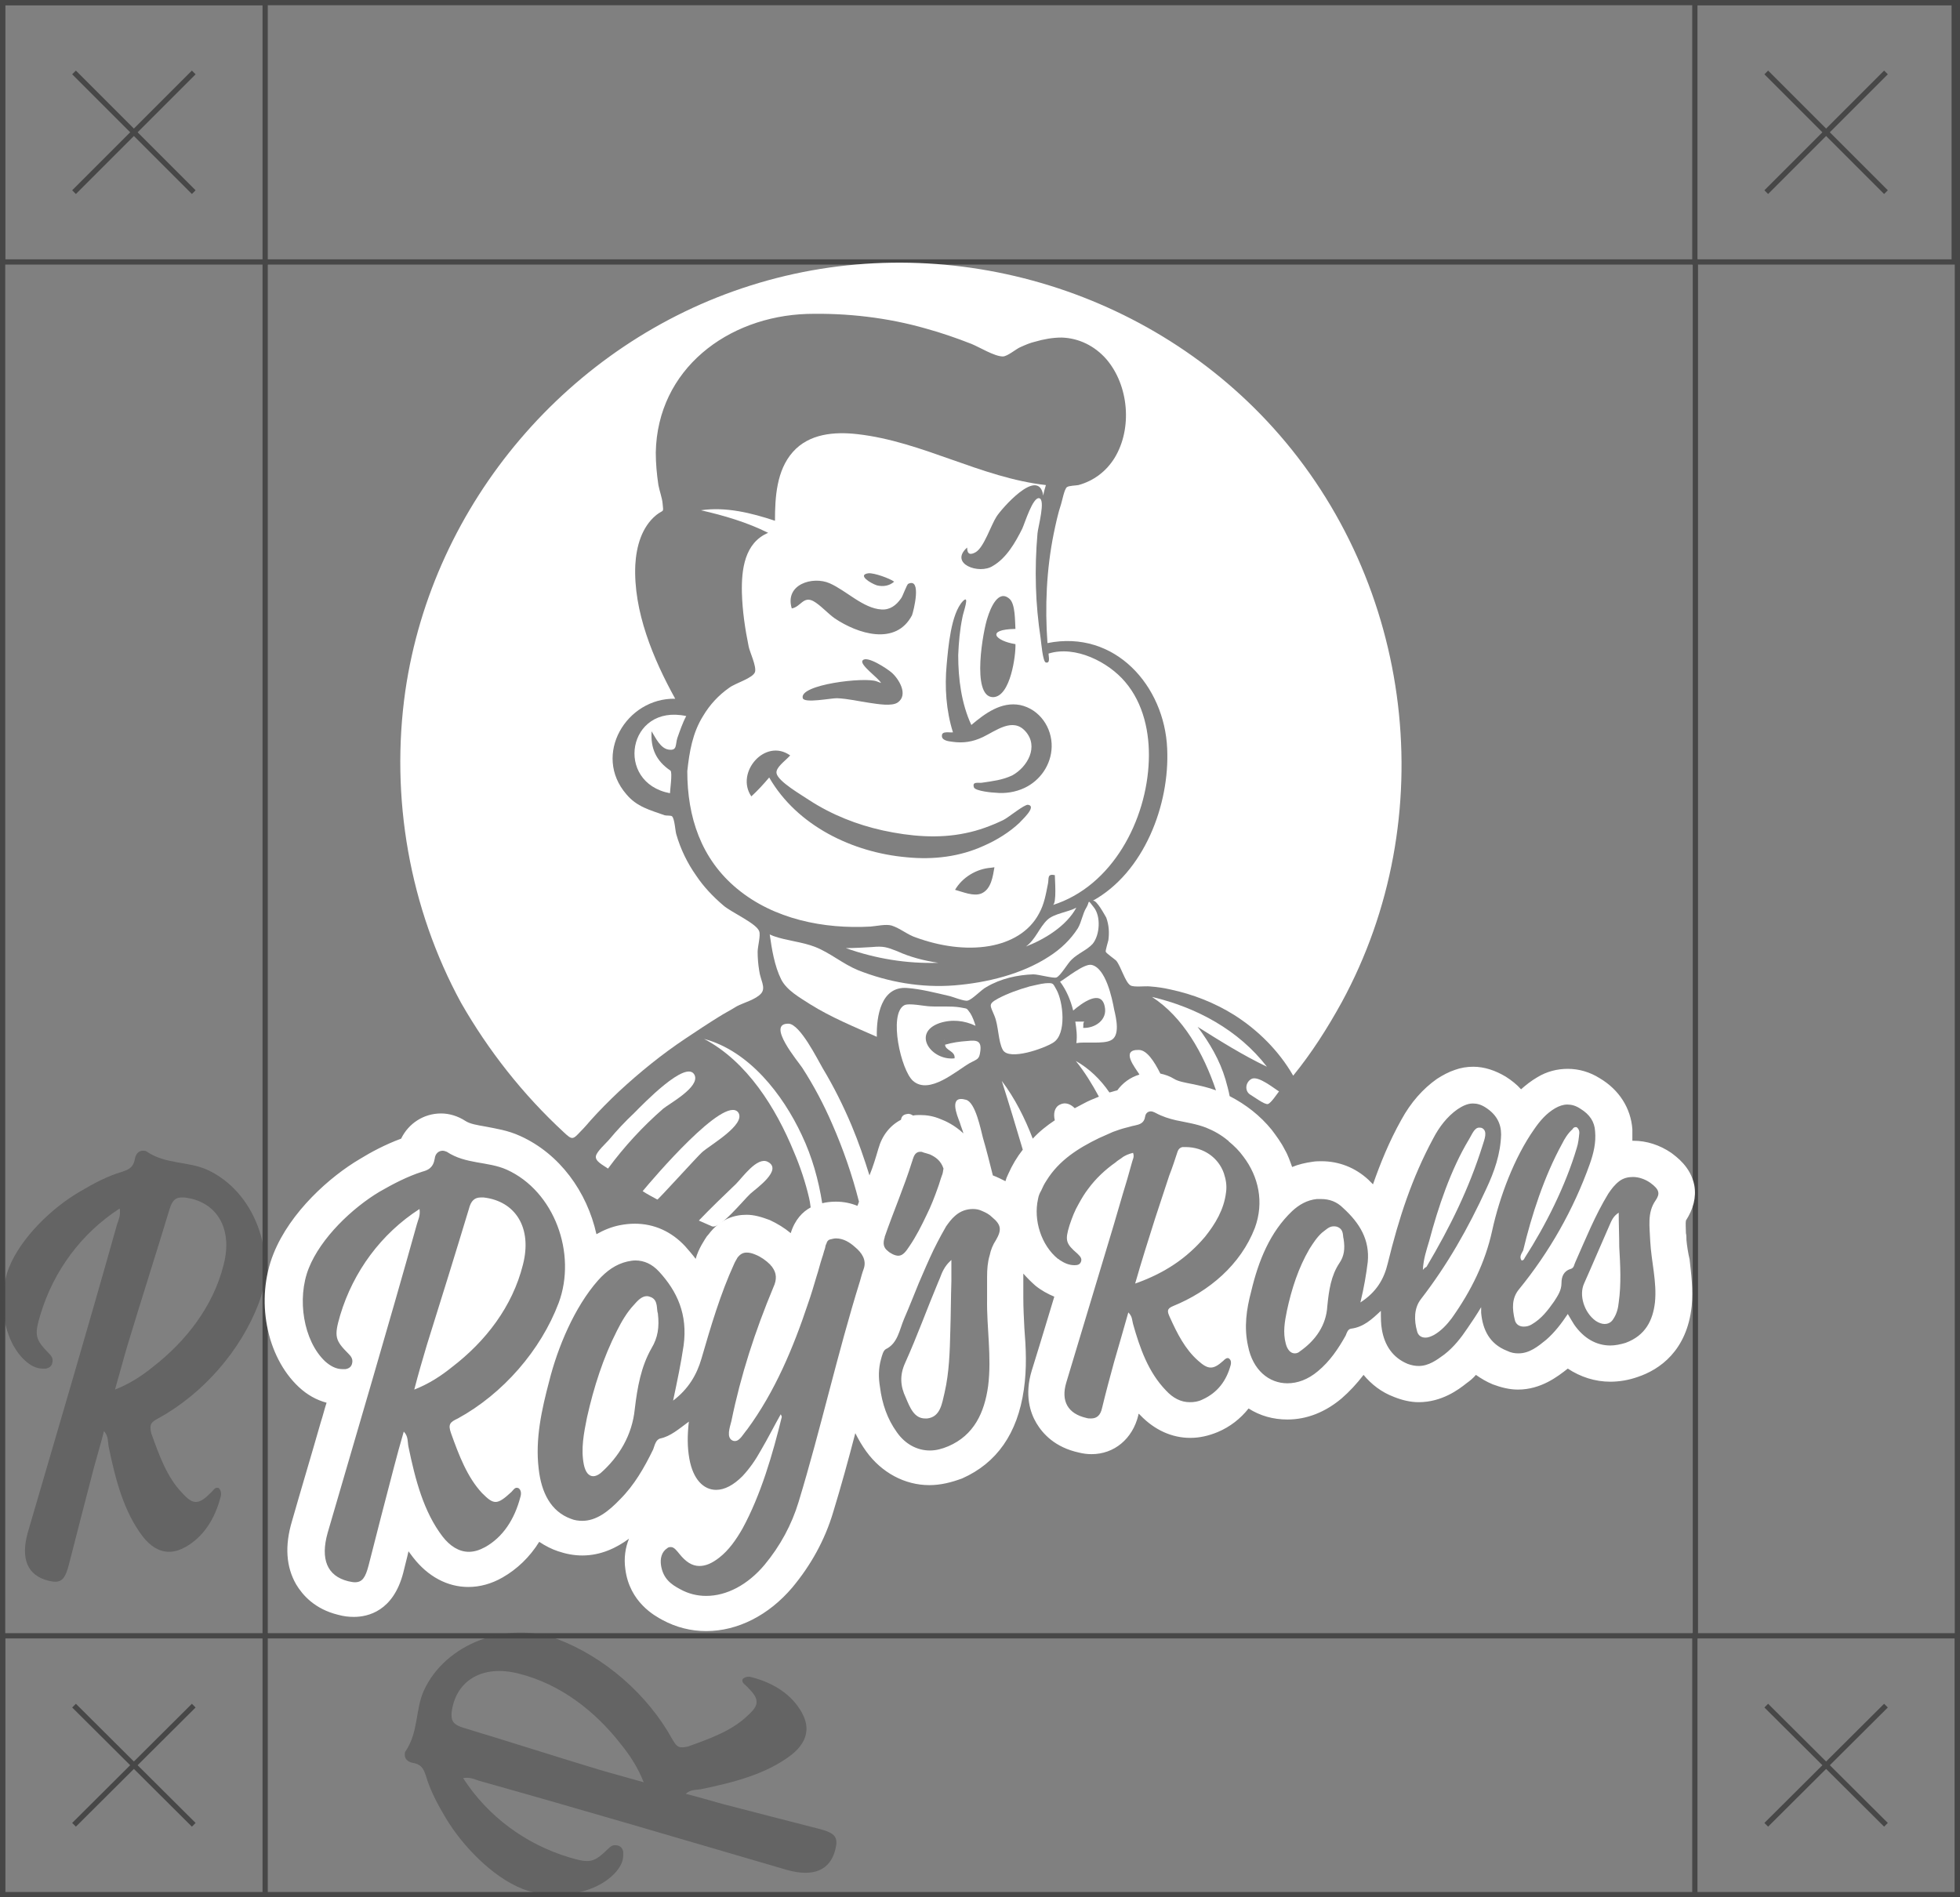 <?xml version="1.0" encoding="UTF-8"?> <!-- Generator: Adobe Illustrator 18.0.0, SVG Export Plug-In . SVG Version: 6.00 Build 0) --> <svg xmlns="http://www.w3.org/2000/svg" xmlns:xlink="http://www.w3.org/1999/xlink" id="Слой_1" x="0px" y="0px" viewBox="0 0 373.3 361.4" xml:space="preserve"><rect x="0" y="0" width="373.3" height="361.4" fill="#808080" stroke="none"/> <g> <g> <rect x="50.5" y="49.9" fill="none" stroke="#474747" stroke-miterlimit="10" width="272.4" height="261.7"></rect> <rect x="0.5" y="0.5" fill="none" stroke="#474747" stroke-miterlimit="10" width="372.3" height="360.4"></rect> <g opacity="0.5"> <path fill="#474747" d="M30.1,270.2c8.6-4.7,15.8-13,19.2-22c3.5-9.4-0.8-21.3-9.9-25.4c-3.6-1.6-7.8-1-11.4-3.4 c-0.2-0.2-0.5-0.2-0.8-0.2c-0.7,0-1.3,0.5-1.5,1.5c-0.3,1.8-1.3,2.1-2.4,2.5c-2.8,0.8-5.6,2.3-8.1,3.8C10,230,4,235.7,1.7,241.5 c-2.3,5.9-1.1,13.9,3.1,17.7c1,0.9,2.1,1.5,3.3,1.5c0.2,0,0.4,0,0.6,0c0.6-0.1,1.2-0.4,1.3-1.3c0.1-0.7-0.2-1.1-0.7-1.6 c-2.6-2.7-2.8-3.4-1.6-7.4c2.5-8.3,7.8-15.5,15.1-20.2c0.2,1.4-0.2,2.1-0.5,3c-5.5,19.6-11.3,39.2-17,58.7 c-1.4,5-0.1,8.2,3.9,9.2c0.5,0.1,0.9,0.2,1.3,0.2c1.4,0,2-0.9,2.6-3.2c1.6-6.3,3.2-12.4,4.8-18.6c0.6-2.2,1.3-4.5,1.9-6.9 c0.9,1,0.7,2,0.9,3c1.3,6.3,2.9,12.4,6.5,17.1c1.4,1.8,3.1,2.9,5,2.9c1,0,2-0.3,3.1-0.9c3.4-1.9,5.6-5.3,6.7-9.5 c0.2-0.6,0.1-1.3-0.3-1.7c-0.1-0.1-0.2-0.1-0.4-0.1c-0.4,0-0.7,0.5-1,0.8c-1.3,1.3-2.1,1.9-3,1.9c-0.8,0-1.5-0.5-2.6-1.7 c-2.9-3-4.4-7.2-5.9-11.4C28.4,271.3,28.8,270.9,30.1,270.2z M21.9,264.7c0.9-3.1,1.6-5.8,2.4-8.5c2.6-8.6,5.4-17.3,8-25.9 c0.5-1.6,1.1-2.2,2.3-2.2c0.2,0,0.3,0,0.5,0c6.1,0.7,9.3,5.8,7.5,12.8c-2,8-7.2,14.6-13.5,19.5C27,262.1,24.7,263.6,21.9,264.7z"></path> </g> <g opacity="0.5"> <path fill="#474747" d="M128.1,331.4c-4.7-8.6-13-15.8-22-19.2c-9.4-3.5-21.3,0.8-25.4,9.9c-1.6,3.6-1,7.8-3.4,11.4 c-0.2,0.2-0.2,0.5-0.2,0.8c0,0.7,0.5,1.3,1.5,1.5c1.8,0.3,2.1,1.3,2.5,2.4c0.8,2.8,2.3,5.6,3.8,8.1c3.1,5.2,8.8,11.2,14.6,13.5 c5.9,2.3,13.9,1.1,17.7-3.1c0.9-1,1.5-2.1,1.5-3.3c0-0.2,0-0.4,0-0.6c-0.1-0.6-0.4-1.2-1.3-1.3c-0.7-0.1-1.1,0.2-1.6,0.7 c-2.7,2.6-3.4,2.8-7.4,1.6c-8.3-2.5-15.5-7.8-20.2-15.1c1.4-0.2,2.1,0.2,3,0.5c19.6,5.5,39.2,11.3,58.7,17c5,1.4,8.2,0.1,9.2-3.9 c0.1-0.5,0.2-0.9,0.2-1.3c0-1.4-0.9-2-3.2-2.6c-6.3-1.6-12.4-3.2-18.6-4.8c-2.2-0.6-4.5-1.3-6.9-1.9c1-0.9,2-0.7,3-0.9 c6.3-1.3,12.4-2.9,17.1-6.5c1.8-1.4,2.9-3.1,2.9-5c0-1-0.3-2-0.9-3.1c-1.9-3.4-5.3-5.6-9.5-6.7c-0.6-0.2-1.3-0.1-1.7,0.3 c-0.1,0.1-0.1,0.2-0.1,0.4c0,0.4,0.5,0.7,0.8,1c1.3,1.3,1.9,2.1,1.9,3c0,0.8-0.5,1.5-1.7,2.6c-3,2.9-7.2,4.4-11.4,5.9 C129.2,333.1,128.9,332.7,128.1,331.4z M122.6,339.5c-3.1-0.9-5.8-1.6-8.5-2.4c-8.6-2.6-17.3-5.4-25.9-8 c-1.6-0.5-2.2-1.1-2.2-2.3c0-0.2,0-0.3,0-0.5c0.7-6.1,5.8-9.3,12.8-7.5c8,2,14.6,7.2,19.5,13.5 C120,334.4,121.5,336.7,122.6,339.5z"></path> </g> <rect x="0.5" y="311.6" fill="none" stroke="#474747" stroke-miterlimit="10" width="50" height="49.4"></rect> <rect x="322.8" y="311.6" fill="none" stroke="#474747" stroke-miterlimit="10" width="50" height="49.4"></rect> <rect x="322.8" y="0.5" fill="none" stroke="#474747" stroke-miterlimit="10" width="49.4" height="49.4"></rect> <rect x="0.5" y="0.5" fill="none" stroke="#474747" stroke-miterlimit="10" width="50" height="49.4"></rect> <g> <line fill="none" stroke="#474747" stroke-miterlimit="10" x1="14.1" y1="13.8" x2="36.9" y2="36.6"></line> <line fill="none" stroke="#474747" stroke-miterlimit="10" x1="14.1" y1="36.6" x2="36.9" y2="13.8"></line> </g> <g> <line fill="none" stroke="#474747" stroke-miterlimit="10" x1="14.1" y1="324.9" x2="36.9" y2="347.6"></line> <line fill="none" stroke="#474747" stroke-miterlimit="10" x1="14.1" y1="347.6" x2="36.9" y2="324.9"></line> </g> <g> <line fill="none" stroke="#474747" stroke-miterlimit="10" x1="336.4" y1="13.8" x2="359.2" y2="36.6"></line> <line fill="none" stroke="#474747" stroke-miterlimit="10" x1="336.4" y1="36.6" x2="359.2" y2="13.8"></line> </g> <g> <line fill="none" stroke="#474747" stroke-miterlimit="10" x1="336.4" y1="324.9" x2="359.2" y2="347.6"></line> <line fill="none" stroke="#474747" stroke-miterlimit="10" x1="336.4" y1="347.6" x2="359.2" y2="324.9"></line> </g> </g> <g> <g> <path fill="#FFFFFF" d="M154.9,114.3C154.9,114.3,154.9,114.5,154.9,114.3L154.9,114.3z"></path> </g> <g> <path fill="#FFFFFF" d="M166.1,180.4c-1.7,0.1-3.3,0.2-5,0.2c5.6,2,11.6,3,17.6,2.8c-2.7-0.4-5.4-1.1-7.8-2.2 C168.9,180.4,168.2,180.2,166.1,180.4z"></path> </g> <g> <path fill="#FFFFFF" d="M195.4,180.3c3.6-1.4,7.7-3.9,9.6-7.4c-1.7,0.9-4.2,1.1-5.5,2.3C197.9,176.7,197.3,178.9,195.4,180.3z"></path> </g> <g> <path fill="#FFFFFF" d="M138.9,131c-2,1.4-3.7,3.2-5,5.4c-2,3.2-2.6,6.8-3,10.5c0,8.7,2.6,16.7,9.5,22.4c7,5.8,16.5,7.7,25.4,7.2 c1.2-0.1,2.9-0.5,4-0.2c1.6,0.5,3.1,1.8,4.7,2.3c4.4,1.6,9.4,2.4,14,1.6c3.9-0.7,7.5-2.6,9.4-6.2c1-1.8,1.3-3.7,1.7-5.7 c0.2-1-0.2-1.9,1.3-1.6c0,0.7,0.4,5.5-0.4,5.7c11.4-3.6,17.9-16.2,18.3-27.5c0.2-5.3-1-10.9-4.5-15c-3.2-3.8-9.5-7-14.6-5.4 c0,0.5,0.4,1.9-0.5,1.7c-0.6-0.1-0.9-3.9-1-4.6c-0.5-3.3-0.8-6.5-0.9-9.8c-0.1-3.4,0-6.8,0.3-10.2c0.1-1.2,1.6-6.5,0.3-6.7 c-1.2-0.2-2.7,4.7-3.2,5.8c-1.3,2.6-3,5.6-5.6,7.1c-2.6,1.7-8.4-0.4-4.9-3.5c0,1.4,0.7,1.4,1.6,0.9c1.6-0.9,2.9-5.1,4-6.8 c0.8-1.3,8-9.7,8.9-4c0.1-0.7,0.3-1.3,0.5-2c-12.4-1.4-23.5-8.3-35.9-9.7c-4.4-0.5-9.2-0.1-12.3,3.4c-3.1,3.5-3.4,8.6-3.4,13.1 c-4.5-1.5-9.4-2.7-14.1-2c4.4,1,8.8,2.3,12.8,4.3c-4.5,1.9-5.1,7-5,11.4c0.1,3.5,0.6,6.9,1.3,10.3c0.2,1,1.5,3.7,1.2,4.8 C143.4,129.2,140.1,130.1,138.9,131z M186.9,170.2c-1.5,0.6-3.5-0.3-5-0.7c1.4-2.4,4.1-4,6.8-4.2c0.2,0,0.5-0.1,0.7-0.1 C189.1,166.9,188.8,169.4,186.9,170.2z M188.1,117.6c0.5-1.6,2-5.5,4.2-3.5c1.1,1,1,4.3,1.1,5.7c-5.8,0.1-3.8,2.3,0,2.9 c0.1,1.9-0.9,10.1-4.3,10.1C184.9,132.7,187.3,119.8,188.1,117.6z M181.5,139.5c-1.3-4.1-1.6-8.6-1.2-12.9 c0.3-3.2,0.8-9.7,3.1-12.1c1.4-1.4,0,2.3-0.1,3.1c-0.5,2.4-0.7,4.8-0.8,7.2c0,4.5,0.6,9.2,2.5,13.3c2.6-2.2,5.7-4.5,9.3-3.8 c3.7,0.8,6.1,4.3,6,8c-0.1,3.4-2.2,6.4-5.2,7.8c-1.7,0.8-3.7,1.1-5.5,0.9c-0.5,0-3.8-0.3-4.1-1c-0.4-1.2,0.8-0.8,1.5-0.9 c2-0.3,3.9-0.5,5.8-1.4c2.9-1.6,5.1-5.5,2.5-8.4c-2.4-2.7-5.6-0.1-8.1,1.1c-1.9,0.9-3.7,1.2-5.8,0.9c-0.9-0.1-2.1-0.3-2-1.2 C179.4,139.2,180.9,139.6,181.5,139.5z M165.4,109.2c1.1-0.1,4.1,1,4.9,1.6c-0.9,0.8-2.1,1-3.3,0.7 C165.8,111.1,163.2,109.5,165.4,109.2z M158,111.1c3.2,1.4,6.4,4.8,9.9,5c1.6,0.1,2.8-0.8,3.7-2.1c0.3-0.3,1.1-2.7,1.4-2.8 c2.6-1.2,1,5.2,0.7,6c-3.1,5.9-10.4,3.5-14.7,0.6c-1.3-0.9-2.8-2.6-4.1-3.3c-1.9-1-2.4,1.1-4.1,1.4 C149.4,111.3,154.8,109.7,158,111.1z M164.3,125.8c0.8-1,4.7,1.6,5.5,2.3c1.3,1.1,3.3,4.2,1.2,5.7c-1.1,0.8-3.9,0.3-5.3,0.1 c-2.1-0.3-4.1-0.8-6.3-0.9c-1.2,0-6.2,1-6.5,0c-0.8-2.6,11.9-4.1,14.1-3.2c0.3,0.1,0.5,0.2,0.8,0.3 C167.4,129.2,163.6,126.6,164.3,125.8z M150.5,143.9c-1,1.1-2.8,2.3-2.6,3.4c0.3,1.6,4.9,4.2,6.2,5.1c4.3,2.8,9.1,4.7,14.1,5.8 c5.1,1.1,10.5,1.6,15.7,0.5c2.5-0.5,4.9-1.4,7.2-2.5c1-0.5,4-3,4.7-2.9c1.8,0.3-1.4,3.1-1.6,3.4c-1.9,1.8-4.3,3.3-6.8,4.4 c-4.6,2.1-9.6,2.7-14.7,2.2c-10.3-0.9-20.9-6-26.2-15.2c-1.1,1.3-2.2,2.5-3.4,3.6C140,147.2,145.7,140.5,150.5,143.9z"></path> </g> <g> <path fill="#FFFFFF" d="M185.8,195.4c-0.2-0.7-0.6-1.8-1-2.4c-0.8-1.1-0.5-0.8-1.9-1.1c-1.8-0.3-3.9-0.1-5.7-0.2 c-1,0-4.1-0.7-5-0.2c-3,1.7-0.6,12.4,1.7,14.4c3.1,2.7,8.2-1.9,10.8-3.4c1.5-0.8,1.8-0.7,2-2.2c0.3-2.1-0.7-2.2-2.5-2 c-1.5,0.1-2.8,0.3-4.2,0.7c0,1.1,2,1.2,1.8,2.6c-4.4,0.5-8.2-4.8-2.9-6.7C181.3,194.1,183.7,194.4,185.8,195.4z"></path> </g> <g> <path fill="#FFFFFF" d="M179.9,198.1C179.8,198.1,179.9,198.3,179.9,198.1L179.9,198.1z"></path> </g> <g> <path fill="#FFFFFF" d="M196.8,185.6c1,0,3.8,0.8,4.4,0.6c0.8-0.3,2.2-2.8,2.9-3.4c1.2-1.2,2.9-1.8,4-3c1.4-1.7,1.6-5.3,0.2-7 c-1.3-1.7-0.7-1-1.4,0.1c-0.7,1.1-0.9,2.7-1.6,3.9c-1.4,2.2-3.3,4-5.5,5.4c-5.2,3.4-11.9,5-18,5.5c-6.3,0.5-12.6-0.6-18.4-2.9 c-2.9-1.2-5.3-3.3-8.1-4.4c-2.5-1-5.5-1.2-8-2.1c-0.2-0.1-0.5-0.2-0.7-0.3c0.4,2.8,0.9,6,2.2,8.6c1.1,2.1,3.5,3.4,5.5,4.7 c4,2.5,8.4,4.3,12.7,6.2c-0.1-3.9,0.8-9.7,5.8-9.3c2.6,0.2,5.3,0.9,7.9,1.5c0.6,0.1,3,1.1,3.6,0.9c0.9-0.2,2.6-2.1,3.6-2.6 C190.6,186.4,193.8,185.7,196.8,185.6z"></path> </g> <g> <path fill="#FFFFFF" d="M135.6,233.6c1.5,0.6,6-5,7.3-6.2c1.1-1,6.3-4.6,3.3-6.1c-2-1-4.8,3-6,4.2c-2.4,2.3-4.8,4.6-7.1,7 C133.8,232.8,134.7,233.2,135.6,233.6z"></path> </g> <g> <path fill="#FFFFFF" d="M191,200c1.2,2.1,7.9-0.3,9.6-1.4c2.6-1.6,1.9-7.8,0.6-10.1c-0.7-1.2-0.5-1.3-2.1-1.2c-1,0.1-2,0.4-3,0.6 c-2.1,0.6-4.1,1.3-6,2.3c-2,1.1-1.5,1.3-0.7,3.3C190.2,195.4,190.1,198.4,191,200z"></path> </g> <g> <path fill="#FFFFFF" d="M122.4,226.9c0.9,0.6,1.9,1.1,2.8,1.6c0.1,0.1,7.7-8.3,8.5-9c1.4-1.3,8.5-5.3,6.9-7.6 C138,208.5,124.3,224.6,122.4,226.9z"></path> </g> <g> <path fill="#FFFFFF" d="M238.4,205.5c-1.2,0.6-1.4,2.3-0.3,3c0.7,0.4,2.8,2,3.4,1.8c0.6-0.2,1.7-1.9,2.1-2.4 C242.6,207.3,239.7,204.9,238.4,205.5z"></path> </g> <g> <path fill="#FFFFFF" d="M206.9,192.4C206.9,192.4,207,192.3,206.9,192.4L206.9,192.4z"></path> </g> <g> <path fill="#FFFFFF" d="M211.5,198.2c1.9-0.8,1.1-4.2,0.7-5.9c-0.4-2.2-1.6-7.9-4.3-8.5c-1.4-0.3-4.8,2.5-6,3.2 c1.2,1.6,2,3.5,2.5,5.5c1.5-1.3,5.3-4.2,6-0.8c0.6,2.6-1.9,4.2-4.1,4.1c0.1-0.5-0.1-0.8,0.2-1.2c-0.6,0-1.1,0-1.7,0 c0.2,1.3,0.4,2.7,0.2,4.1C206.6,198.4,210.1,198.9,211.5,198.2z"></path> </g> <g> <path fill="#FFFFFF" d="M107.4,215.7c1.6,1.5,1.7,1.4,3.2-0.2c0.7-0.7,1.3-1.4,1.9-2.1c1.7-1.9,3.5-3.7,5.4-5.5 c4-3.7,8.2-7.1,12.7-10.1c2.1-1.4,4.2-2.8,6.3-4.1c1.1-0.7,2.3-1.3,3.4-2c1.3-0.7,3.7-1.3,4.7-2.5c0.9-1.1-0.2-2.6-0.4-4.3 c-0.2-1.2-0.3-2.4-0.3-3.6c0-1,0.6-3.1,0.3-3.9c-0.5-1.5-5.3-3.6-6.8-4.9c-2-1.7-3.8-3.6-5.2-5.7c-1.7-2.4-3-5.1-3.8-7.9 c-0.2-0.7-0.3-2.9-0.8-3.4c-0.2-0.2-1.1-0.1-1.4-0.2c-2.8-1-5.3-1.6-7.3-4c-6.5-7.5,0-18.4,9.3-18.2c-4.2-7.6-8-16.7-7.6-25.5 c0.2-3.5,1.2-7.2,4-9.5c1.4-1.1,1.4-0.3,1.2-2.2c-0.1-1.1-0.6-2.4-0.8-3.5c-0.3-2-0.5-4.1-0.5-6.2c0.3-15.9,13.7-25.9,28.8-26.4 c7.6-0.2,15.4,0.7,22.7,2.8c2.9,0.8,5.8,1.8,8.6,2.9c1.5,0.6,4.4,2.4,6,2.4c0.9,0,2.6-1.5,3.4-1.8c0.9-0.4,1.8-0.8,2.7-1 c1.7-0.5,3.4-0.8,5.1-0.8c3.3,0.1,6.3,1.6,8.5,4.1c4.3,5,5,13.2,1.6,18.8c-1.6,2.6-4,4.4-6.9,5.2c-0.5,0.1-1.8,0.1-2.2,0.4 c-0.5,0.4-0.9,2.6-1.1,3.2c-0.6,1.8-1,3.7-1.4,5.6c-1.4,6.9-1.7,14-1.2,20.9c12.9-2.6,22.3,8.2,22.8,20.1 c0.5,10.7-4.4,23.6-14.2,29c0.7-0.4,2.4,2.9,2.6,3.2c0.5,1.4,0.6,2.8,0.4,4.3c0,0.1-0.6,2-0.5,2.2c0.1,0.3,1.7,1.4,2,1.7 c0.9,1.1,1.7,4.1,2.7,4.7c0.6,0.4,2.9,0.1,3.7,0.2c1.4,0.1,2.7,0.3,4,0.6c4.2,0.9,8.3,2.5,12,4.8c4.6,2.9,8.6,6.9,11.3,11.6 c3.5-4.3,6.5-9,9.2-13.9c19.2-35.2,13.8-79.8-13-109.5c-24.8-27.5-64.3-38.3-99.6-27.1c-34.5,10.9-60.5,41.4-65.7,77.2 c-2.9,20.3,0.8,41.4,10.6,59.4C93,200.1,99.6,208.5,107.4,215.7z"></path> </g> <g> <path fill="#FFFFFF" d="M127.4,142.8c1.6,0.2,1.2-0.9,1.6-2.2c0.5-1.4,1-2.9,1.7-4.2c-11.2-2.4-13.7,12.7-3.1,14.7 c0-0.4,0.5-4,0.1-4.3c-2.8-1.9-3.8-4.3-3.6-7.5C124.9,140.6,125.8,142.6,127.4,142.8z"></path> </g> <g> <path fill="#FFFFFF" d="M120.8,212c-1.7,1.6-3.3,3.3-4.8,5.1c-0.6,0.7-2.3,2.2-2.5,3.1c-0.2,1,1.3,1.7,2.3,2.4 c3.1-4.2,6.6-8,10.5-11.4c1.2-1,7-4.1,6-6.4C130.8,201.6,122.3,210.5,120.8,212z"></path> </g> <g> <path fill="#FFFFFF" d="M321.2,236.2c0-0.4,0-0.9-0.1-1.3c0-0.8-0.1-1.9,0-2.4c1.4-2.2,2-4.4,1.6-6.7c-0.7-3.6-3.5-5.5-4.4-6.2 c-2.2-1.5-4.7-2.3-7.2-2.3h-0.2c0-0.7,0-1.4,0-2.2c-0.3-4-2.5-7.5-6.2-9.7c-1.9-1.2-4-1.8-6.1-1.8c-2,0-4,0.5-5.8,1.6 c-1.2,0.7-2.2,1.5-3.1,2.3c-0.8-0.9-1.8-1.7-2.9-2.4c-2-1.2-4.1-1.9-6.2-1.9c-1.2,0-2.4,0.2-3.5,0.6c-1.2,0.4-2.3,1-3.4,1.7 c-2.7,1.9-5,4.5-6.8,7.8c-2.3,4.1-4,8.3-5.4,12.3c-0.3-0.3-0.6-0.6-0.9-0.9c-2.5-2.3-5.6-3.5-8.9-3.5c-0.5,0-1.1,0-1.7,0.1 c-1.4,0.2-2.7,0.5-3.9,1c-0.4-1.1-0.8-2.3-1.4-3.3c-0.7-1.4-1.6-2.6-2.5-3.8l0,0c-2.2-2.7-4.9-4.8-8-6.4 c-0.2-1.1-0.5-2.1-0.8-3.2c-1.1-3.7-3-6.9-5.3-10c4.3,2.7,8.6,5.4,13.2,7.6c-5.4-7-13.4-11.3-21.9-13.3 c5.9,3.8,9.8,10.7,12.2,17.8c-1.6-0.6-3.1-0.9-4.5-1.2c-1.5-0.3-2.7-0.5-3.5-1c-0.8-0.5-1.7-0.8-2.6-1c-1.2-2.4-2.6-4.5-4.1-4.5 c-3.6-0.1-0.6,3.5,0,4.5c0,0,0.1,0.1,0.1,0.2c-1.7,0.5-3.2,1.6-4.2,3c-0.5,0.1-1,0.3-1.5,0.4c-1.7-2.5-3.9-4.6-6.4-6 c1.7,2.1,3.1,4.4,4.4,6.8c-1,0.4-2,0.8-2.9,1.3c-0.6,0.3-1.1,0.6-1.7,0.9c-0.8-0.8-1.8-1.2-2.8-0.7c-1.1,0.5-1.3,1.8-1,3 c-1.5,1-2.9,2.1-4.2,3.5c-1.5-3.9-3.4-7.7-5.9-11c1.4,4.4,2.7,8.7,4,13.1c-1.1,1.4-2,2.9-2.8,4.7c-0.2,0.4-0.4,0.9-0.5,1.3 c-0.8-0.4-1.6-0.8-2.4-1.1c-0.6-2.4-1.2-4.8-1.9-7.2c-0.4-1.5-1.4-6.7-3.2-7.2c-3.4-1-1.7,3-1.2,4.3c0.2,0.7,0.5,1.4,0.7,2.1 c-1.7-1.6-3.5-2.4-4.3-2.7c-1.4-0.6-2.7-0.8-3.9-0.8h0c-0.5,0-1,0-1.4,0.1c-0.3-0.2-0.7-0.4-1.1-0.3c-0.8,0.1-1.1,0.5-1.2,1.1 c-2.1,1.1-3.6,3-4.3,5.5c-0.5,1.7-1,3.4-1.7,5.1c-1-3.2-2.1-6.4-3.4-9.5c-1.6-3.8-3.4-7.4-5.5-10.9c-1-1.7-4.3-8.4-6.5-8.5 c-4.4-0.1,1.9,7.3,2.6,8.4c2.2,3.4,4.1,7,5.7,10.7c2.1,4.8,3.8,9.7,5.1,14.8c-0.1,0.3-0.2,0.6-0.3,0.8c-1.2-0.5-2.6-0.8-4.1-0.8 c-0.9,0-1.8,0.1-2.6,0.3c-0.7-4.4-1.9-8.8-3.9-13c-3.6-7.7-10-16-18.6-18.3c8.2,4.3,13.7,13.2,17.1,21.5c1.2,2.8,2.2,5.8,2.9,8.8 c0.1,0.4,0.2,1,0.3,1.8c-1.5,0.8-3,2.3-3.8,4.9c-1.2-1-2.5-1.8-4-2.5c-1.6-0.6-3-1-4.4-1c-2.2,0-5,0.7-7.3,3.8l0,0 c0,0,0,0-0.1,0.1c0,0,0,0.1-0.1,0.1c-0.4,0.6-1.7,2.5-2.2,4.4c-0.6-0.8-1.3-1.6-2-2.4c-2.6-2.8-5.9-4.3-9.6-4.3 c-0.9,0-1.9,0.1-2.9,0.3c-1.5,0.3-3,0.9-4.4,1.7c-1.8-8.1-7-15.3-14.5-18.7c-2.4-1.1-4.6-1.4-6.6-1.8c-1.7-0.3-3-0.5-3.9-1.1 c-1.4-0.9-3-1.4-4.6-1.4c-3.3,0-6.2,1.9-7.6,4.8c-3,1.1-5.8,2.6-7.9,3.9c-5.6,3.3-13.2,10-16.4,18c-3.5,8.7-1.4,19.6,4.8,25.4 c1.6,1.5,3.4,2.5,5.3,3c-0.4,1.2-0.7,2.5-1.1,3.7c-1.8,6.3-3.7,12.6-5.5,18.9c-1.4,4.7-1.1,8.7,0.8,12c1.2,2,3.5,4.7,8,5.8 c1.1,0.3,2,0.4,3,0.4c2.7,0,7.5-1.1,9.4-8.4c0.3-1.3,0.7-2.7,1-4.1c0.3,0.4,0.6,0.8,0.9,1.2c2.8,3.6,6.5,5.6,10.5,5.6 c2.2,0,4.4-0.6,6.5-1.8c2.8-1.6,5.2-3.9,7-6.8c1.2,0.8,2.4,1.4,3.6,1.8c1.5,0.5,3,0.8,4.6,0.8c3.6,0,6.6-1.5,8.9-3.2 c-0.7,1.7-1,3.7-0.7,5.8c0.8,6.3,5.6,8.9,7.1,9.7c2.6,1.4,5.4,2.1,8.3,2.1c6,0,11.9-3,16.4-8.3c3.5-4.2,6.2-9,7.8-14.4 c1.5-4.9,2.9-10,4.2-15c0.6,1.2,1.3,2.4,2.1,3.5c2.9,4,7.3,6.4,12,6.4c2.1,0,4.2-0.5,6.3-1.3c6.5-2.9,10.5-8.5,11.7-16.9 c0.6-4.1,0.4-8,0.1-11.7c-0.1-2-0.2-3.9-0.2-5.8c0-0.6,0-1.2,0-1.8c0-1,0-2,0-2.8c0.7,0.8,1.5,1.6,2.3,2.3 c1.1,0.9,2.4,1.6,3.6,2.1c-0.4,1.4-0.9,2.9-1.3,4.3c-1,3.3-2,6.6-3,9.8c-1.4,4.6-0.3,8,0.9,10c1.2,2,3.5,4.6,8.1,5.6 c0.8,0.2,1.6,0.3,2.4,0.3c4.3,0,7.8-2.9,8.9-7.4c0-0.1,0-0.2,0.1-0.3c0.1,0.1,0.2,0.2,0.3,0.3c2.7,2.8,6,4.3,9.5,4.3 c1.8,0,3.5-0.4,5.2-1.1c2.4-1,4.4-2.6,5.9-4.5c2.2,1.4,4.7,2.1,7.4,2.1c3.7,0,7.2-1.4,10.3-4c1.5-1.3,2.9-2.8,4.2-4.5 c1.5,1.8,3.4,3.3,5.8,4.2c1.5,0.6,3.1,1,4.7,1c4.4,0,7.6-2.4,9.1-3.6c0.7-0.5,1.3-1,1.8-1.6c1,0.7,2,1.3,3.2,1.8 c1.6,0.6,3.2,1,4.8,1c4.4,0,7.6-2.5,9.5-4c2.4,1.6,5.2,2.5,8.1,2.5c1.7,0,3.5-0.3,5.2-0.9c4.2-1.4,9.4-5,10.3-13.5 c0.3-3.2-0.1-6.2-0.4-8.9C321.5,238.6,321.3,237.3,321.2,236.2z M85.9,273c1.5,4.2,3.1,8.4,5.9,11.4c1.1,1.1,1.8,1.7,2.6,1.7 c0.8,0,1.7-0.7,3-1.9c0.3-0.3,0.6-0.8,1-0.8c0.1,0,0.2,0,0.4,0.1c0.5,0.4,0.5,1.1,0.3,1.7c-1.1,4.2-3.3,7.6-6.7,9.5 c-1.1,0.6-2.1,0.9-3.1,0.9c-1.9,0-3.6-1.1-5-2.9c-3.6-4.7-5.2-10.8-6.5-17.1c-0.2-0.9,0-2-0.9-2.9c-0.7,2.4-1.3,4.6-1.9,6.9 c-1.6,6.1-3.2,12.3-4.8,18.6c-0.6,2.3-1.2,3.2-2.6,3.2c-0.4,0-0.8-0.1-1.3-0.2c-4-1-5.3-4.2-3.9-9.2c5.7-19.6,11.5-39.1,17-58.8 c0.2-0.8,0.7-1.6,0.5-2.9c-7.3,4.7-12.6,11.9-15.1,20.2c-1.2,4.1-1,4.8,1.6,7.4c0.4,0.4,0.8,0.9,0.7,1.6 c-0.1,0.9-0.7,1.2-1.3,1.3c-0.2,0-0.4,0-0.6,0c-1.2,0-2.3-0.6-3.3-1.5c-4.1-3.9-5.4-11.9-3.1-17.7c2.3-5.8,8.3-11.5,13.5-14.6 c2.6-1.5,5.3-2.9,8.1-3.8c1.1-0.3,2.1-0.7,2.4-2.5c0.1-1,0.8-1.5,1.5-1.5c0.3,0,0.5,0.1,0.8,0.2c3.6,2.4,7.8,1.8,11.4,3.4 c9.1,4.1,13.4,16,9.9,25.4c-3.4,9-10.6,17.3-19.2,22C85.7,270.9,85.3,271.3,85.9,273z M164.5,241.7c-0.3,0.8-0.5,1.6-0.7,2.3 c-4.3,13.8-7.5,28.3-11.7,42.1c-1.3,4.3-3.5,8.4-6.5,12c-3.2,3.8-7.2,5.9-11.1,5.9c-1.7,0-3.4-0.4-5-1.3c-1.7-0.9-3.2-2-3.6-4.5 c-0.2-1.3,0.1-2.6,1.2-3.3c0.2-0.2,0.5-0.2,0.7-0.2c0.6,0,1.1,0.7,1.6,1.3c1.2,1.5,2.4,2.3,3.8,2.3c1.2,0,2.4-0.5,3.8-1.6 c1.8-1.4,3.2-3.4,4.4-5.5c3.5-6.4,5.8-14.3,7.5-21.3c0-0.1-0.1-0.3-0.2-0.5c-1.3,2.3-2.5,4.7-3.8,6.9c-1,1.8-2.1,3.4-3.5,4.9 c-1.7,1.7-3.4,2.6-5,2.6c-2.4,0-4.4-2-5.1-5.9c-0.4-2.2-0.4-4.5-0.1-7.1c-1.9,1.4-3.5,2.8-5.4,3.2c-0.9,0.2-1.1,1.3-1.4,2.1 c-1.7,3.5-3.6,6.8-6.3,9.5c-2.2,2.3-4.5,4.1-7.2,4.1c-0.7,0-1.5-0.1-2.2-0.4c-3.8-1.4-5.6-5-6.1-9.5c-0.7-5.7,0.6-11.4,2-16.7 c1.6-6.4,4.8-14.1,9.3-19.2c1.6-1.8,3.4-3.1,5.6-3.6c0.5-0.1,1-0.2,1.5-0.2c1.7,0,3.2,0.7,4.5,2.1c3.5,3.8,5.5,8.2,4.7,14.1 c-0.5,3.4-1.2,6.7-2,10.5c2.9-2.2,4.5-4.9,5.4-8c1.8-6.2,3.6-12.3,6.2-18c0.2-0.5,0.5-0.9,0.7-1.3c0.5-0.6,1-0.9,1.7-0.9 c0.5,0,1,0.1,1.7,0.4c1,0.4,2,1.1,2.8,1.9c0.1,0.2,0.3,0.3,0.4,0.5c0.8,1.1,0.9,2.3,0.2,3.8c-3.5,8.4-6.2,16.7-8,25.5 c-0.3,1.2-1,3.1,0.2,3.7c0.2,0.1,0.3,0.1,0.5,0.1c0.9,0,1.6-1.4,2.3-2.2c5.3-7.2,8.8-15.6,11.6-24c0.6-1.7,1.1-3.4,1.6-5.1 c0.4-1.2,0.7-2.5,1.1-3.7c0.2-0.5,0.3-1.1,0.5-1.6c0.1-0.3,0.1-0.7,0.3-1c0.1-0.4,0.3-0.7,0.7-0.8c0.4-0.1,0.8-0.2,1.1-0.2 c1.4,0,2.6,0.7,3.7,1.7C164.1,238.6,165.1,240,164.5,241.7z M168.5,235.7c0,0,0-0.1,0-0.1c1.7-4.9,3.7-9.5,5.2-14.3 c0.1-0.2,0.1-0.4,0.2-0.6c0.3-1,0.8-1.3,1.4-1.3c0.2,0,0.3,0,0.5,0.1c0.2,0.1,0.3,0.1,0.3,0.1s0.4,0.1,1,0.3 c1.1,0.5,2.1,1.2,2.6,2.7c-0.1,0.4-0.1,0.9-0.3,1.3c-0.3,0.8-0.5,1.6-0.8,2.4c-0.6,1.7-1.3,3.5-2.1,5.1c-1,2.1-2,4.1-3.3,6 c-0.6,0.9-1.2,1.8-2.1,1.8c-0.3,0-0.7-0.1-1.1-0.3c-0.4-0.2-0.7-0.4-0.9-0.6v0C168.3,237.7,168.1,236.9,168.5,235.7z M189.7,236.2c-0.6,0.9-1,1.9-1.2,2.9c-0.4,1.3-0.5,2.7-0.5,4.1c0,1.4,0,2.8,0,4.2c-0.1,5.5,0.9,11,0.2,16.6 c-0.7,5.1-2.7,9.4-7.6,11.5c-1.2,0.5-2.3,0.8-3.5,0.8c-2.4,0-4.7-1.2-6.3-3.5c-1.8-2.5-2.8-5.4-3.2-8.6c-0.3-1.8-0.3-3.5,0.2-5.3 c0.2-0.7,0.4-1.6,0.9-1.9c2.3-1.1,2.6-3.7,3.5-5.8c1-2.3,1.9-4.6,2.8-6.8c0.9-2.1,1.8-4.2,2.8-6.3c0.5-1,1-2,1.5-2.9 c0.3-0.5,0.6-1.1,0.9-1.6c0.5-0.7,1-1.4,1.7-2c1-0.9,2.2-1.3,3.4-1.3c0.6,0,1.2,0.1,1.8,0.4c0.7,0.3,1.3,0.6,1.9,1.2 C190.7,233.3,190.8,234.3,189.7,236.2z M222.8,250.9c1.4,3.1,2.9,6.1,5.4,8.3c1,0.9,1.7,1.3,2.4,1.3c0.7,0,1.4-0.4,2.4-1.3 c0.2-0.2,0.5-0.5,0.8-0.5c0.1,0,0.2,0,0.3,0.1c0.4,0.3,0.4,0.8,0.3,1.2c-0.8,3-2.5,5.3-5.4,6.6c-0.8,0.4-1.6,0.5-2.4,0.5 c-1.7,0-3.2-0.8-4.5-2.2c-3.4-3.5-5-8.1-6.3-12.7c-0.2-0.7-0.1-1.4-0.9-2.2c-0.9,3.2-1.8,6.3-2.7,9.4c-0.8,2.9-1.6,5.9-2.3,8.8 c-0.3,1.4-1,2-2.1,2c-0.3,0-0.6,0-0.9-0.1c-3.5-0.8-4.9-3.2-3.8-6.8c2.7-9,5.4-17.9,8.1-26.9c1.2-3.9,2.3-7.9,3.5-11.8 c0.3-1.1,0.6-2.1,0.9-3.2c0.1-0.5,0.5-1,0.2-1.8c-0.8,0.2-1.6,0.5-2.2,1c-0.4,0.3-0.8,0.5-1.1,0.8c-2,1.4-3.8,3.1-5.2,5 c-0.7,0.9-1.3,1.9-1.9,3c-0.7,1.2-1.2,2.5-1.7,4c-0.9,2.9-0.7,3.5,1.5,5.4c0,0,0,0,0.1,0.1c0.4,0.4,0.8,0.8,0.6,1.4 s-0.7,0.7-1.2,0.7c0,0-0.1,0-0.1,0c-1,0-1.9-0.4-2.8-1c-0.1-0.1-0.2-0.2-0.3-0.2c-3.2-2.6-4.7-7.4-3.8-11.4 c0.1-0.6,0.3-1.1,0.6-1.6c0.3-0.7,0.6-1.3,1-1.9c2.4-3.9,6.1-6.2,10-8.1c0.9-0.4,1.8-0.8,2.7-1.2c0.8-0.3,1.7-0.6,2.5-0.8 c0.5-0.1,1-0.3,1.6-0.4c0.9-0.2,1.8-0.4,2-1.7c0.1-0.7,0.6-1,1.1-1c0.2,0,0.5,0.1,0.7,0.2c0.1,0,0.1,0.1,0.2,0.1 c1.3,0.7,2.6,1.1,3.9,1.4c1.9,0.4,3.9,0.7,5.7,1.4c1.5,0.6,2.9,1.4,4.1,2.4c0.1,0.1,0.2,0.1,0.2,0.2c1.1,0.9,2,1.8,2.8,2.9 c2.9,3.8,4,8.7,2.2,13.6c-2.7,7-8.7,12.1-15.6,14.9C222.2,249.3,222.3,249.8,222.8,250.9z M315.3,228.7c-1.6,2.3-1.1,5-1,7.7 c0.2,3.9,1.3,7.8,0.9,11.7c-0.4,3.4-1.8,6.3-5.6,7.7c-1,0.3-2,0.5-2.9,0.5c-2.7,0-5.1-1.4-6.9-4c-0.4-0.6-0.7-1.2-1.2-2 c-1.2,1.8-2.5,3.5-4.1,4.9c-1.6,1.3-3.2,2.6-5.3,2.6c-0.7,0-1.4-0.1-2.2-0.5c-3.3-1.3-4.6-4-4.9-7.2c0-0.3,0-0.5,0-1.1 c-0.9,1.5-1.7,2.7-2.6,4c-1.2,1.8-2.6,3.6-4.4,5c-1.5,1.1-3,2.2-4.9,2.2c-0.6,0-1.3-0.1-2.1-0.4c-2.9-1.2-4.4-3.6-4.9-6.5 c-0.2-1.1-0.2-2.2-0.2-3.6c-1.7,1.6-3.3,3.1-5.7,3.4c-0.6,0.1-0.8,0.8-1,1.3c-1.4,2.5-3,4.9-5.3,6.8c-1.9,1.6-3.9,2.3-5.8,2.3 c-3.5,0-6.6-2.5-7.5-7.1c-0.8-3.6-0.3-7,0.6-10.4c1.4-5.9,3.6-11.3,7.8-15.3c1.3-1.2,2.8-2.1,4.7-2.3c0.3,0,0.6,0,0.8,0 c1.6,0,3,0.5,4.2,1.7c3.2,2.9,5.1,6.1,4.7,10.3c-0.3,2.4-0.7,4.8-1.4,7.7c3.1-2,4.5-4.5,5.2-7.4c2.1-8.6,4.6-16.3,8.7-23.9 c1.1-2.1,2.6-4.1,4.6-5.5c0.9-0.6,1.9-1.1,2.9-1.1c0.8,0,1.6,0.2,2.5,0.8c2,1.3,2.9,3,2.9,5.1c-0.1,3.7-1.3,7.1-2.8,10.3 c-3.5,7.6-7.4,14.5-12.5,21.1c-1.3,1.7-1.3,4-0.7,6.1c0.2,0.8,0.8,1.2,1.6,1.2c0.5,0,1-0.2,1.6-0.5c1.4-0.8,2.5-2,3.4-3.2 c3.7-5.2,6.4-10.7,7.7-16.7c1.4-6.4,4.2-13.9,8-19.3c1.1-1.6,2.3-3,4-4c0.7-0.4,1.5-0.7,2.3-0.7c0.8,0,1.6,0.2,2.5,0.8 c1.8,1.1,2.7,2.5,2.8,4.3c0.2,2.2-0.3,4.2-1,6.2c-3.1,8.7-7.7,16.8-13.5,23.9c-1.4,1.7-1.3,3.7-0.8,5.8c0.2,0.9,0.9,1.3,1.7,1.3 c0.5,0,1-0.1,1.5-0.4c1.9-1.1,3.1-2.7,4.3-4.4c0.7-1.1,1.4-2.1,1.4-3.5c0-1.2,0.4-2.3,1.8-2.7c0.6-0.2,0.6-0.8,0.8-1.2 c2-4.5,3.8-9,6.3-13.1c0.6-0.9,1.2-1.7,2.1-2.4c0.8-0.6,1.7-0.8,2.6-0.8c1.1,0,2.3,0.4,3.3,1.1 C316.1,226.6,316.2,227.4,315.3,228.7z"></path> </g> <g> <path fill="#FFFFFF" d="M99.6,240.9c1.8-7-1.4-12.1-7.5-12.8c-0.2,0-0.3,0-0.5,0c-1.2,0-1.9,0.6-2.3,2.2 c-2.6,8.6-5.3,17.3-8,25.9c-0.8,2.7-1.6,5.4-2.4,8.5c2.8-1.1,5.1-2.6,7.2-4.3C92.5,255.5,97.6,248.9,99.6,240.9z"></path> </g> <g> <path fill="#FFFFFF" d="M254.7,233.7c-0.3-0.1-0.5-0.1-0.7-0.1c-0.9,0-1.5,0.7-2.2,1.2c-1,0.9-1.7,2-2.4,3.1 c-2.1,3.6-3.4,7.6-4.3,11.8c-0.4,2-0.8,4.1-0.2,6.3c0.3,1.1,0.9,1.8,1.7,1.8c0.3,0,0.7-0.1,1-0.4c3-2.1,5-5,5.2-8.6 c0.3-3,0.7-5.8,2.3-8.2c0.9-1.3,1.1-2.7,0.8-4.6C255.7,235.4,256,234.2,254.7,233.7z"></path> </g> <g> <path fill="#FFFFFF" d="M271.7,241.3c4.5-7.6,8.1-14.9,10.7-23.2c0.3-1,1-2.6-0.1-3.2c-0.2-0.1-0.4-0.1-0.6-0.1 c-0.9,0-1.4,1.4-1.9,2.2c-3.5,5.8-5.9,13-7.6,19.4c-0.5,1.7-1.1,3.4-1.2,5.5C271.4,241.4,271.6,241.4,271.7,241.3z"></path> </g> <g> <path fill="#FFFFFF" d="M124,247.1c-0.3-0.1-0.5-0.2-0.8-0.2c-1,0-1.8,0.9-2.5,1.7c-1.3,1.4-2.3,3.1-3.2,4.9 c-2.6,5.1-4.4,10.7-5.7,16.5c-0.6,3-1.2,6-0.6,9c0.3,1.4,0.9,2.2,1.8,2.2c0.4,0,0.9-0.2,1.4-0.6c3.5-3.1,6-7.2,6.5-12.2 c0.5-4.2,1.2-8.1,3.2-11.6c1.2-2,1.5-4,1.2-6.6C125,249.4,125.4,247.7,124,247.1z"></path> </g> <g> <path fill="#FFFFFF" d="M289.8,240.1c0.4,0,0.5-0.3,0.6-0.5c4-6.2,7.8-13.8,9.9-20.9c0.3-0.9,0.4-1.9,0.5-2.9 c0-0.4-0.1-0.7-0.4-1c-0.1-0.1-0.2-0.1-0.3-0.1c-0.3,0-0.5,0.2-0.6,0.4c-0.9,0.8-1.5,1.8-2,2.8c-3.4,6.2-5.8,13.6-7.4,20.3 C289.8,238.8,289.3,239.4,289.8,240.1C289.8,240.1,289.8,240.1,289.8,240.1z"></path> </g> <g> <path fill="#FFFFFF" d="M308.3,231c-1.1,0.7-1.4,1.6-1.8,2.5c-1.6,3.6-3.1,7.2-4.8,11c-1,2.2,0,5.5,2.2,7.1 c0.6,0.4,1.2,0.6,1.7,0.6c0.7,0,1.3-0.3,1.7-1c0.6-0.9,0.9-2,1-3.1c0.5-3.5,0.3-7.1,0.1-10.6C308.4,235.4,308.3,233.3,308.3,231z M305,247.4C305,247.4,305,247.4,305,247.4c0-0.1,0-0.1,0-0.2C305,247.3,305,247.3,305,247.4z M305.2,245.3 C305.2,245.3,305.2,245.2,305.2,245.3C305.2,245.2,305.2,245.2,305.2,245.3C305.2,245.2,305.2,245.3,305.2,245.3z"></path> </g> <g> <path fill="#FFFFFF" d="M229.5,235.6c2-2.5,3.6-5.2,4-8.4c0.2-1.3,0-2.5-0.4-3.7c-1-2.9-3.8-5-7.3-5c-0.1,0-0.2,0-0.3,0 c-0.1,0-0.2,0-0.3,0c-0.4,0.1-0.7,0.3-0.9,0.8c-0.5,1.5-1,3.1-1.6,4.6c-0.9,2.7-1.8,5.5-2.7,8.2c-1.3,4.1-2.6,8.2-3.8,12.4 C221.9,242.5,226.1,239.6,229.5,235.6z"></path> </g> <g> <path fill="#FFFFFF" d="M179,243.5c-0.1,0.2-0.2,0.5-0.3,0.7c-2.1,5-4,10.3-6.3,15.4c-1.1,2.4-0.9,4.5,0.1,6.6 c0.8,1.9,1.6,4,3.7,4c0.1,0,0.2,0,0.4,0c2.5-0.3,2.8-2.8,3.3-4.9c0.9-3.9,1-7.9,1.1-11.9c0.1-3.1,0.1-6.2,0.2-9.4 c0-1.3,0-2.5,0-3.8V240c-0.1,0.1-0.1,0.1-0.2,0.2C179.9,241.2,179.4,242.4,179,243.5z"></path> </g> </g> </g> </svg> 